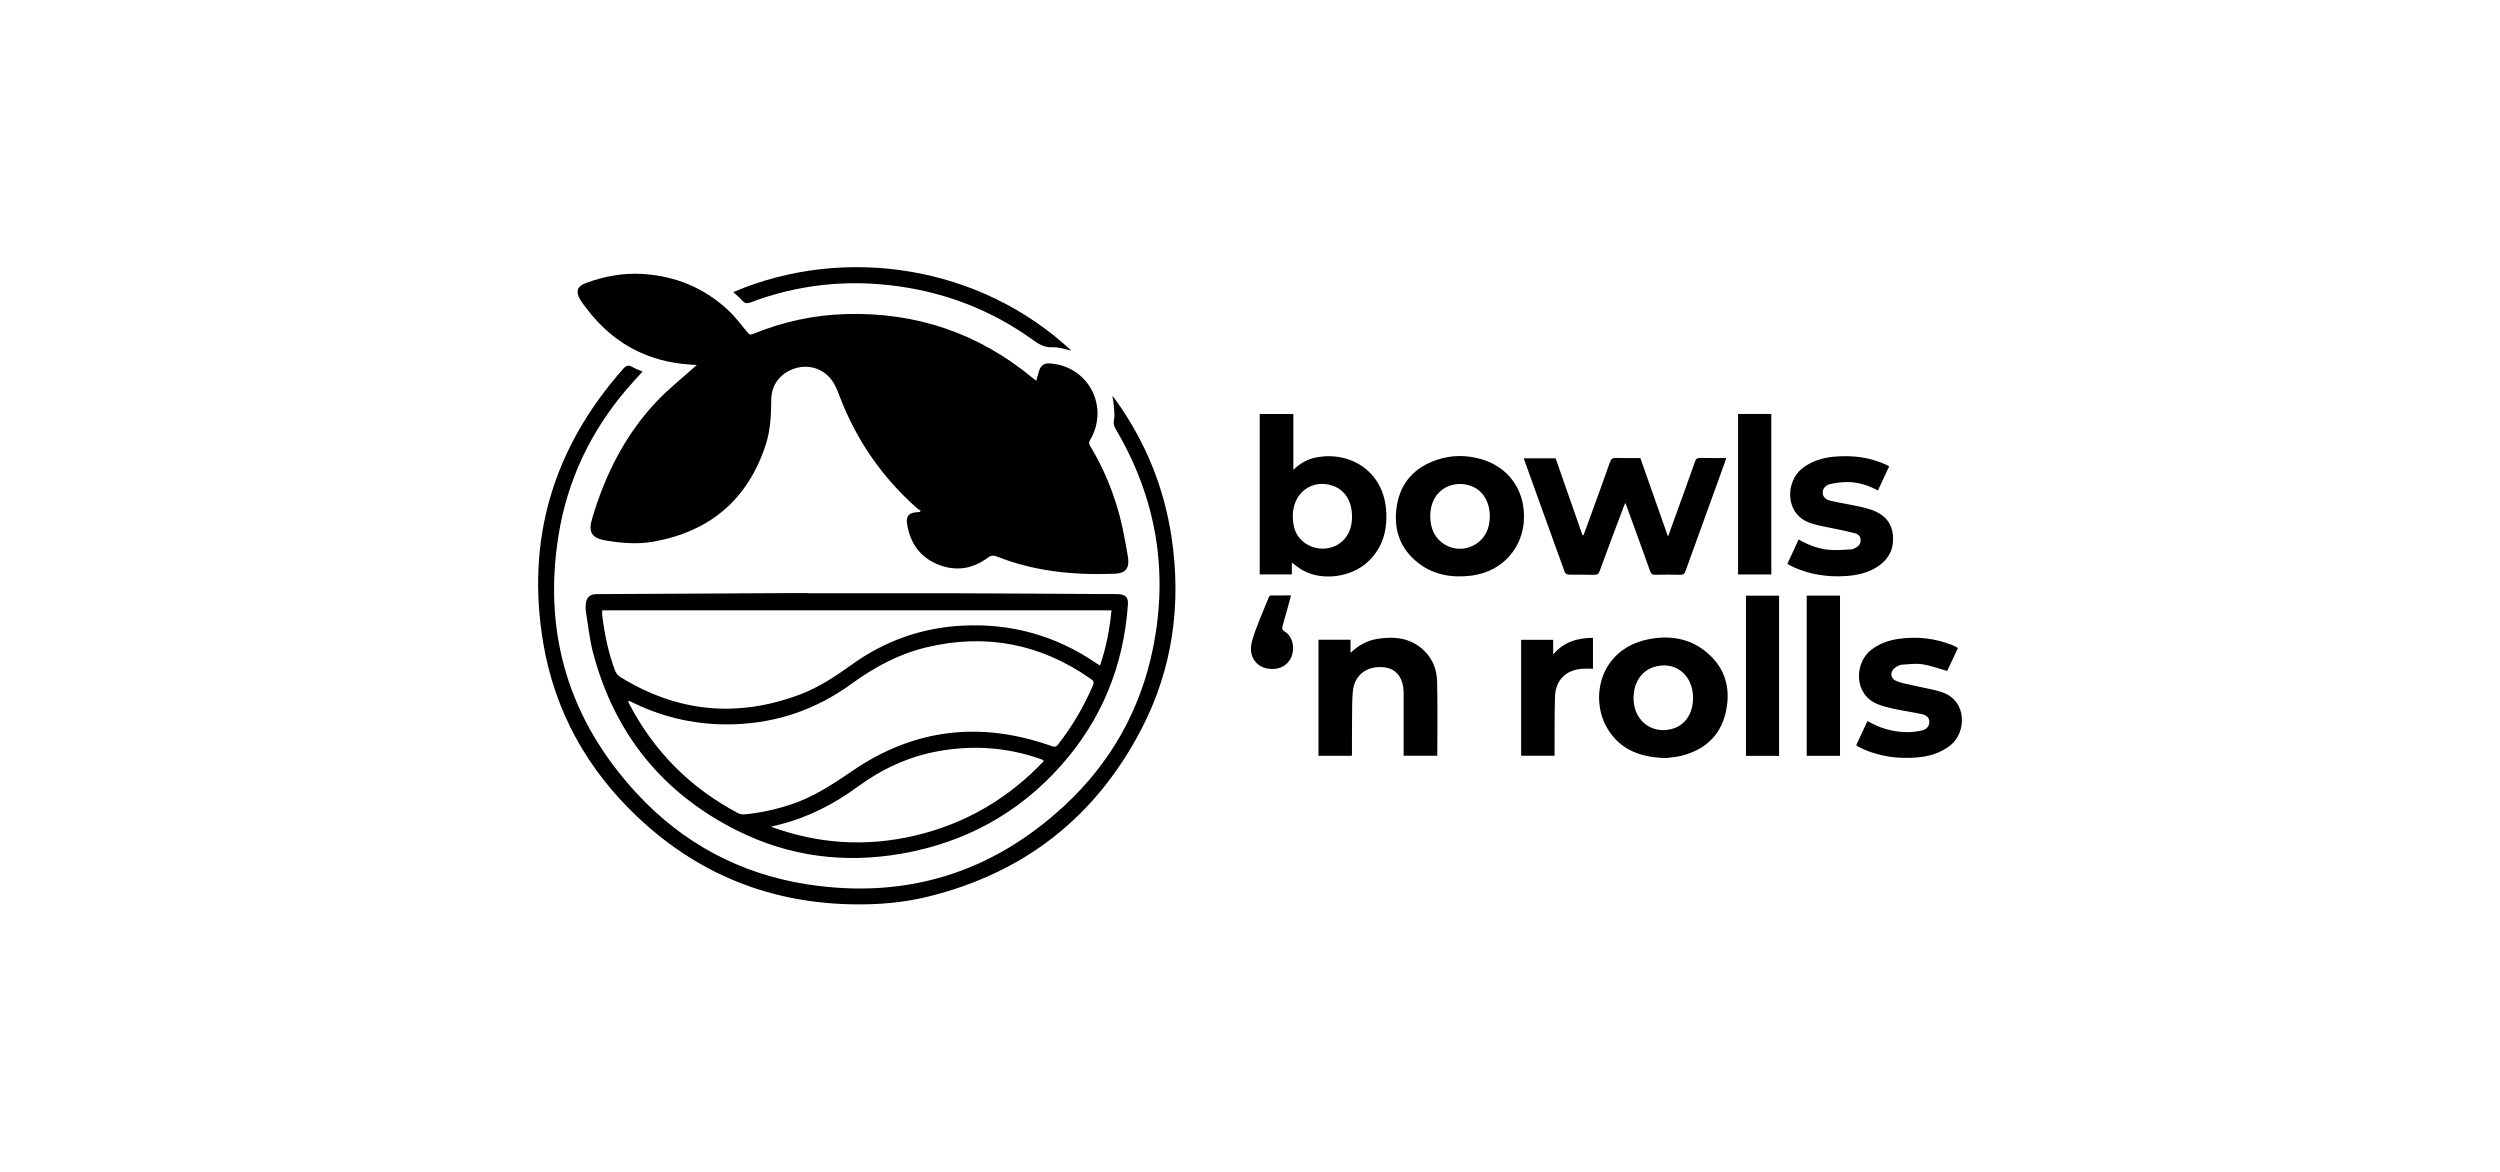<?xml version="1.0" encoding="UTF-8"?>
<svg xmlns="http://www.w3.org/2000/svg" id="Laag_1" data-name="Laag 1" viewBox="0 0 1067 500">
  <g id="_4AVXPy" data-name="4AVXPy">
    <g>
      <path d="M392.95,217.91c-.51-.32-1.08-.57-1.53-.97-14.9-13.18-25.9-29.06-33-47.64-.68-1.79-1.38-3.59-2.29-5.27-3.11-5.78-9.46-8.61-15.73-7.11-6.65,1.59-11.13,6.78-11.22,13.48-.09,6.46-.28,12.91-2.27,19.11-7.52,23.41-23.55,37.17-47.64,41.61-6.84,1.26-13.71.74-20.52-.39-6.15-1.02-7.79-3.45-6.02-9.42,5.64-19.03,14.37-36.4,28.31-50.77,4.64-4.79,9.89-8.99,14.86-13.46.4-.36.81-.71,1.5-1.29-2.4-.19-4.46-.27-6.51-.52-16.55-1.98-29.8-9.74-39.98-22.87-1.18-1.52-2.38-3.03-3.36-4.67-1.96-3.27-1.19-5.56,2.38-6.88,7.85-2.92,15.93-4.43,24.37-3.92,13.81.85,25.92,5.78,36.1,15.1,3.17,2.91,5.83,6.4,8.56,9.75.83,1.02,1.35,1.2,2.55.71,12.61-5.15,25.72-8.03,39.36-8.44,29.97-.9,56.57,8.06,79.72,27.15.47.39.96.75,1.68,1.31.43-1.53.78-2.87,1.19-4.19.74-2.42,2.21-3.4,4.72-3.21,16.41,1.21,25.42,18.47,17.07,32.73-.49.84-.61,1.42-.06,2.33,7.63,12.66,12.56,26.31,15.03,40.87.4,2.38.94,4.73,1.26,7.12.58,4.33-1.16,6.52-5.55,6.7-17.23.68-34.16-.88-50.36-7.31-1.6-.63-2.66-.52-4.1.56-6.65,4.94-14,5.85-21.59,2.62-7.52-3.2-11.53-9.28-12.76-17.25-.48-3.14.85-4.65,4.04-4.85.47-.03.93-.1,1.39-.15.13-.18.26-.36.4-.54Z"></path>
      <path d="M344.75,253.21c21.77,0,43.53-.04,65.3.01,20.58.05,41.17.21,61.75.33,1.86.01,3.72-.09,5.58.03,3.12.2,4.23,1.43,4.01,4.5-1.83,26.15-11.23,49.23-28.68,68.8-18.17,20.37-40.95,32.72-67.8,37.44-24.4,4.29-47.95,1.3-70.16-9.77-31.98-15.95-52.52-41.45-61.64-75.99-1.54-5.83-2.12-11.92-3.1-17.89-.13-.78-.07-1.61-.03-2.41.17-3.21,1.57-4.67,4.75-4.69,28.52-.17,57.04-.3,85.56-.45,1.49,0,2.98,0,4.47,0,0,.03,0,.07,0,.1ZM268.39,299.09c-.09.12-.17.24-.26.36.2.45.38.91.61,1.34,10.66,20.21,26.12,35.64,46.32,46.3.77.4,1.79.57,2.65.49,6.8-.65,13.42-2.1,19.91-4.25,9.72-3.21,18.09-8.8,26.45-14.5,26.49-18.05,54.88-21.05,84.9-10.36,1.24.44,1.85.26,2.62-.72,6.05-7.76,10.98-16.17,14.87-25.21.56-1.3.32-1.93-.79-2.71-21.44-15.07-44.89-19.65-70.39-13.52-11.75,2.83-22.16,8.49-31.84,15.53-15.02,10.92-31.78,16.73-50.32,17.28-14.91.45-29.15-2.53-42.61-9.06-.7-.34-1.4-.65-2.1-.98ZM257.01,260.5c0,.76-.06,1.37,0,1.97.98,8.06,2.62,15.99,5.44,23.62.39,1.06,1.23,2.19,2.17,2.78,24.28,15.07,49.84,17.62,76.62,7.61,8.26-3.09,15.5-7.94,22.62-13.04,13.89-9.95,29.45-15.44,46.46-16.39,20.88-1.17,40.11,4.1,57.46,15.92.5.34,1.02.65,1.71,1.1,2.59-7.73,4.15-15.48,4.89-23.57h-217.39ZM445.5,324.81c-.19-.24-.24-.37-.34-.42-.33-.16-.67-.31-1.02-.43-14.21-5.02-28.74-6.03-43.54-3.38-12.73,2.28-24.14,7.56-34.53,15.18-10.03,7.35-20.9,12.99-33.01,16.08-1.33.34-2.67.67-4,1,20.21,7.41,40.71,8.68,61.55,3.77,21.5-5.07,39.73-15.79,54.89-31.79Z"></path>
      <path d="M274.24,158.6c-2.31,2.56-4.56,4.93-6.68,7.41-15.52,18.18-25.45,39.05-29.21,62.64-6.7,42,4.61,78.81,33.4,109.96,19.68,21.29,44.16,34.4,72.88,38.84,41.92,6.47,78.67-4.82,109.74-33.66,19.67-18.26,32.37-40.76,37.72-67.08,6.68-32.91,1.41-63.99-15.58-93.02-.79-1.36-1.43-2.57-1.08-4.3.32-1.61.18-3.33.07-5-.11-1.65-.42-3.3-.71-5.45.61.8.97,1.23,1.3,1.69,12.66,17.6,20.68,37.11,23.91,58.56,4.3,28.64.53,56.18-12.81,81.91-19.52,37.64-50.14,61.61-91.44,71.66-8.5,2.07-17.18,3.02-25.95,3.2-37.51.74-70.22-11.37-97.53-37.11-21.6-20.36-35.54-45.26-40.45-74.62-7.41-44.34,4.44-83.31,34.24-116.9,1.26-1.42,2.27-1.68,3.87-.69,1.29.79,2.77,1.28,4.31,1.97Z"></path>
      <path d="M675.85,228.41c.91-2.47,1.83-4.93,2.72-7.4,2.87-7.91,5.78-15.81,8.56-23.75.51-1.45,1.19-1.86,2.66-1.81,3.4.11,6.81.04,10.31.04,3.9,11.07,7.78,22.08,11.81,33.53,1.77-4.9,3.39-9.37,5-13.84,2.18-6.05,4.41-12.09,6.51-18.18.43-1.23,1.01-1.58,2.26-1.55,3.59.09,7.19.03,11.05.03-.22.71-.36,1.28-.55,1.82-5.61,15.48-11.23,30.95-16.81,46.43-.42,1.18-.94,1.62-2.24,1.59-3.53-.1-7.07-.1-10.6,0-1.26.03-1.83-.35-2.26-1.56-3.28-9.21-6.64-18.39-9.98-27.58-.15-.4-.32-.8-.63-1.56-.39.97-.69,1.65-.95,2.35-3.35,8.92-6.71,17.84-10,26.79-.44,1.19-.97,1.6-2.24,1.57-3.66-.1-7.32,0-10.97-.08-.56-.01-1.45-.5-1.62-.97-5.86-16.11-11.65-32.24-17.45-48.37-.02-.05.02-.12.04-.3h13.47c3.8,10.87,7.64,21.85,11.48,32.83.14,0,.27-.02.41-.03Z"></path>
      <path d="M551.37,240.12v5.04h-13.72v-68.47h14.35v23.81c2.86-2.69,5.75-4.39,9.14-5.13,14.41-3.16,29.04,5.24,30.43,22.02.7,8.43-1.19,16.01-7.43,22.08-7.04,6.85-19.52,8.64-28.01,4.01-1.65-.9-3.1-2.17-4.76-3.36ZM577.04,220.47c0-6.47-2.96-11.28-8.09-13.11-8.66-3.1-16.88,2.7-17.17,12.23-.17,5.45,1.4,10.25,6.53,13.02,7.49,4.05,18.75.25,18.74-12.14Z"></path>
      <path d="M710.95,323.55c-10.95-.3-19.44-3.6-24.84-12.51-7.71-12.72-3.58-33.73,17.04-38.11,9.35-1.98,18.25-.59,25.67,5.84,7.88,6.83,10.01,15.79,7.63,25.65-2.41,9.96-9.26,15.81-19.08,18.2-2.39.58-4.88.71-6.42.93ZM722.6,297.82c0-9.89-7.88-16.01-16.83-13.1-5.66,1.84-8.93,7.34-8.53,14.33.51,8.78,7.94,14.31,16.25,12.09,5.69-1.52,9.11-6.52,9.11-13.33Z"></path>
      <path d="M650.46,220.44c0,13.18-9.25,23.57-22.35,25.22-8.24,1.04-16.01-.15-22.71-5.32-8.07-6.23-10.83-14.77-9.21-24.59,1.62-9.87,7.64-16.3,17.04-19.48,6.27-2.12,12.68-2.14,19.02-.29,11.31,3.3,18.21,12.64,18.2,24.46ZM610.43,220.4c.08,4.41,1.33,8.33,4.94,11.14,7.39,5.77,18.23,1.73,20.08-7.45,1.39-6.86-.97-13.19-5.97-15.93-7.37-4.05-19.03-.55-19.05,12.24Z"></path>
      <path d="M562.74,273.03h13.67v5.62c3.47-3.33,7.16-5.29,11.4-5.97,7.46-1.2,14.5-.45,20.19,5.21,3.56,3.54,5.25,8.08,5.36,12.92.25,10.52.08,21.06.08,31.74h-14.37v-2.05c0-7.81,0-15.61,0-23.42,0-.43,0-.87,0-1.3-.09-6.76-3.28-10.67-9.02-11.04-6.87-.44-11.9,3.43-12.62,10.05-.4,3.68-.32,7.42-.37,11.13-.06,5.39-.03,10.78-.05,16.17,0,.12-.06.23-.14.48h-14.14v-49.55Z"></path>
      <path d="M801.5,209.36c-4.11-2.25-8.36-3.59-12.88-3.61-2.44-.01-4.94.27-7.32.81-2.27.52-3.4,2.03-3.37,3.68.04,2.15,1.6,3.07,3.32,3.47,3.67.86,7.4,1.44,11.09,2.22,2.17.46,4.36.95,6.45,1.68,5.31,1.84,8.72,5.35,9.14,11.19.41,5.56-1.84,9.88-6.44,12.95-4.14,2.76-8.85,3.79-13.72,4.11-7.66.51-15.07-.62-22.13-3.72-.9-.39-1.73-.92-2.8-1.49,1.62-3.51,3.19-6.9,4.82-10.41,4.17,2.41,8.47,4.03,13.07,4.42,3.06.26,6.16-.03,9.24-.17.71-.03,1.43-.4,2.08-.74,1.3-.67,2.11-1.75,2.07-3.27-.04-1.5-.98-2.48-2.29-2.85-2.49-.69-5.05-1.17-7.58-1.73-3.8-.85-7.7-1.38-11.38-2.59-11.44-3.76-10.73-17.86-3.79-23.33,4.05-3.19,8.71-4.62,13.73-5.07,7.78-.69,15.33.2,22.48,3.56.28.13.53.3,1.01.57-1.59,3.4-3.17,6.78-4.81,10.28Z"></path>
      <path d="M835.61,276.68c-1.56,3.33-3.13,6.66-4.55,9.68-3.67-1.03-7.04-2.31-10.53-2.84-2.82-.43-5.78-.05-8.67.15-.93.06-1.92.55-2.73,1.07-2.63,1.68-2.55,4.76.32,5.95,2.25.94,4.75,1.3,7.15,1.87,4.14.98,8.42,1.57,12.43,2.95,10.69,3.69,10.24,17.16,3.44,22.56-4.26,3.38-9.21,4.79-14.46,5.22-7.83.64-15.46-.35-22.72-3.53-.68-.3-1.34-.64-1.99-.99-.32-.17-.61-.41-1.06-.73,1.59-3.42,3.17-6.82,4.79-10.3,5.27,3.05,10.82,4.66,16.74,4.74,2.08.03,4.21-.22,6.25-.65,2.23-.47,3.39-1.89,3.42-3.61.04-2.21-1.53-3.07-3.27-3.44-3.87-.83-7.79-1.39-11.66-2.21-2.35-.5-4.71-1.1-6.95-1.96-10.66-4.11-10.14-17.93-2.7-23.44,3.38-2.5,7.16-3.87,11.27-4.48,7.89-1.16,15.56-.31,22.99,2.58.69.27,1.34.64,2,.98.15.08.27.23.5.43Z"></path>
      <path d="M312.98,124.65c47.66-20.3,105.42-11.27,144.23,24.96-2.64-.5-5.32-1.51-7.95-1.39-3.32.15-5.67-1.16-8.19-2.98-17.23-12.46-36.48-20.07-57.49-23.03-21.67-3.05-42.85-.88-63.37,6.9-1.46.55-2.37.34-3.38-.78-1.14-1.28-2.48-2.39-3.85-3.68Z"></path>
      <path d="M771.11,254.21h14.21v68.37h-14.21v-68.37Z"></path>
      <path d="M741.81,176.68h14.19v68.5h-14.19v-68.5Z"></path>
      <path d="M745.18,322.6v-68.37h14.13v68.37h-14.13Z"></path>
      <path d="M662.89,273.07v6.21c4.7-5.41,10.46-7.01,16.99-7.07v13.2c-1.41,0-2.76-.05-4.1,0-7.26.31-11.86,4.68-12.1,11.92-.24,7.18-.14,14.37-.19,21.56,0,1.17,0,2.35,0,3.67h-14.27v-49.49h13.68Z"></path>
      <path d="M551.01,254.11c-1.22,4.45-2.31,8.68-3.56,12.86-.38,1.28-.24,1.9.98,2.65,2.91,1.79,4.1,5.79,3.13,9.6-.89,3.48-3.83,5.95-7.45,6.26-7.14.6-11.79-4.7-9.71-11.96,1.83-6.38,4.7-12.48,7.14-18.68.12-.31.61-.69.93-.69,2.77-.05,5.55-.03,8.52-.03Z"></path>
    </g>
  </g>
</svg>
